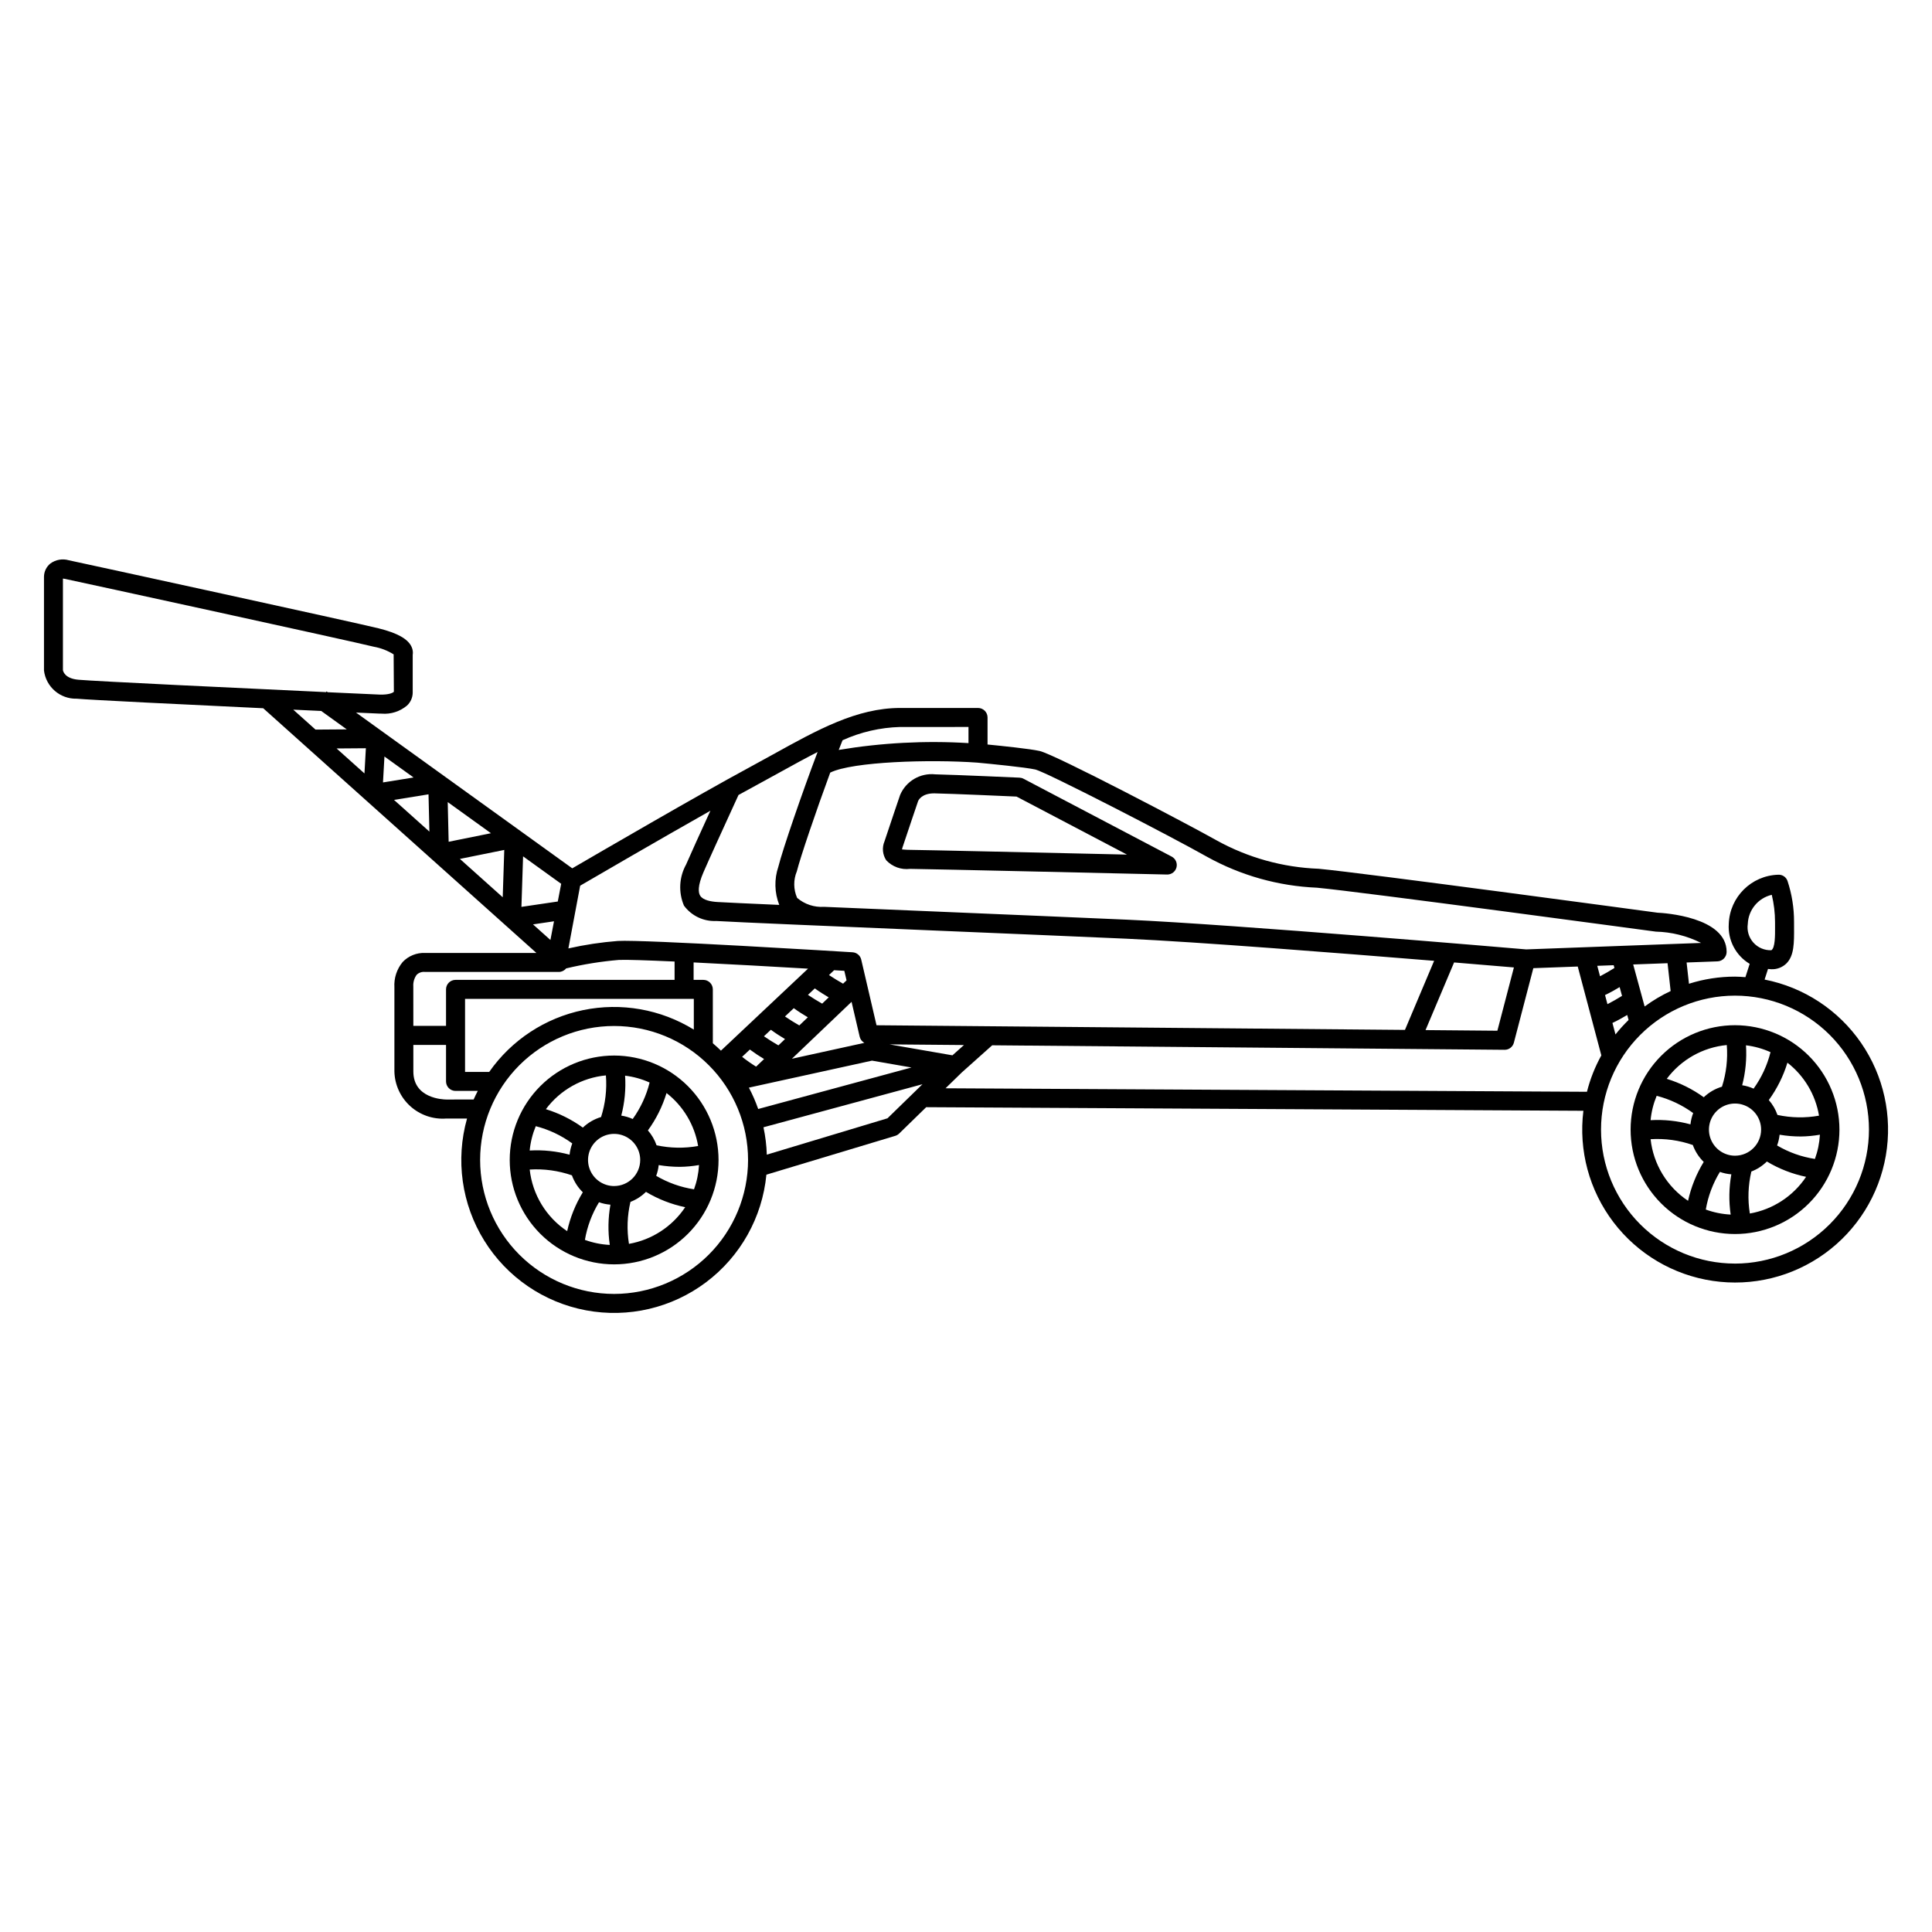 <?xml version="1.0" encoding="UTF-8"?>
<!-- Uploaded to: ICON Repo, www.iconrepo.com, Generator: ICON Repo Mixer Tools -->
<svg fill="#000000" width="800px" height="800px" version="1.1" viewBox="144 144 512 512" xmlns="http://www.w3.org/2000/svg">
 <g>
  <path d="m611.64 403.59 0.902-2.812c0.297 0.02 0.574 0.078 0.879 0.078 1.488 0.062 2.938-0.496 4-1.535 2.062-2.07 2.043-5.41 2.023-9.641l-0.004-1.344v-0.004c0.012-3.695-0.57-7.371-1.734-10.879-0.363-1.039-1.371-1.707-2.469-1.641-7.113 0.211-12.844 5.906-13.094 13.02-0.293 4.293 1.848 8.391 5.543 10.598l-1.133 3.527c-0.91-0.062-1.82-0.141-2.746-0.141-4.144-0.004-8.262 0.633-12.215 1.887l-0.625-5.633 8.18-0.301c1.355-0.051 2.426-1.164 2.426-2.519 0-9.266-16.641-10.309-18.312-10.375-3.172-0.43-77.863-10.527-89.781-11.645h0.004c-9.516-0.352-18.816-2.941-27.141-7.562-6.707-3.793-42.719-22.738-46.848-23.656-2.609-0.578-9.992-1.34-13.785-1.711v-7.164c0-0.668-0.266-1.309-0.738-1.781-0.473-0.473-1.113-0.738-1.781-0.738h-20.633c-11.469 0-21.805 5.723-33.766 12.348-2.09 1.16-4.242 2.348-6.453 3.539-12.816 6.902-40.23 22.848-46.684 26.609l-57.312-41.281c3.102 0.141 5.262 0.238 6.023 0.27 0.27 0.012 0.535 0.016 0.789 0.016v0.004c2.422 0.195 4.824-0.57 6.691-2.133 0.953-0.875 1.504-2.106 1.523-3.402v-10.004c0.121-0.738 0.016-1.496-0.305-2.176-0.961-2.094-3.738-3.648-8.734-4.894-5.805-1.453-77.734-17.121-82.074-18.035-1.691-0.5-3.519-0.176-4.934 0.875-1.039 0.855-1.645 2.121-1.668 3.465v24.871c0.531 4.352 4.285 7.582 8.668 7.469 3.625 0.328 28.348 1.535 49.43 2.531l72.398 64.848h-29.484c-2.238-0.098-4.406 0.773-5.953 2.394-1.559 1.879-2.344 4.277-2.195 6.715v22.312c0.082 3.512 1.605 6.836 4.211 9.191 2.606 2.356 6.062 3.539 9.566 3.269h5.473c-3.09 10.949-1.434 22.695 4.566 32.363 5.996 9.668 15.781 16.367 26.965 18.465 11.184 2.094 22.73-0.605 31.824-7.445 9.09-6.84 14.891-17.184 15.977-28.508l34.156-10.289c0.387-0.117 0.738-0.328 1.027-0.609l7.168-6.984 174.16 0.953v0.004c-1.305 10.5 1.555 21.098 7.961 29.52s15.852 14.008 26.32 15.555c10.469 1.551 21.129-1.055 29.699-7.262 8.574-6.207 14.379-15.52 16.172-25.949 1.797-10.43-0.559-21.148-6.562-29.863-6.004-8.715-15.176-14.738-25.559-16.777zm1.902-22.453h-0.004c0.57 2.356 0.859 4.773 0.863 7.195l0.004 1.371c0.012 2.199 0.031 5.523-0.984 6.117-1.809 0.066-3.555-0.676-4.762-2.027-1.207-1.352-1.746-3.168-1.477-4.961 0.148-3.703 2.75-6.852 6.356-7.695zm-26.805 25.5c-2.426 1.133-4.734 2.504-6.891 4.094l-3.035-11.137 9.109-0.336zm-15.098-6.848 0.199 0.738c-1.176 0.738-2.523 1.523-3.812 2.195l-0.734-2.769zm1.582 5.805 0.633 2.324c-1.207 0.75-2.578 1.543-3.863 2.199l-0.641-2.414c1.336-0.637 2.707-1.41 3.871-2.109zm-1.102 12.543-0.809-3.043c1.34-0.625 2.727-1.402 3.922-2.113l0.359 1.32h0.004c-1.238 1.203-2.398 2.484-3.473 3.832zm-153.73-70.207c3.051 0.773 35.711 17.605 45.473 23.121h-0.004c8.945 4.965 18.926 7.769 29.148 8.199 11.816 1.105 88.801 11.516 89.797 11.641h-0.004c4.176 0.098 8.277 1.121 12.012 2.996l-46.352 1.715c-3.176-0.273-77.258-6.594-105.76-7.875-12.227-0.547-31.559-1.359-50.605-2.156-10.492-0.441-20.742-0.871-29.691-1.25h-0.004c-2.602 0.172-5.168-0.676-7.152-2.367-0.988-2.238-1.02-4.781-0.078-7.043 0.918-3.672 5.086-15.965 8.848-26.16 5.879-2.93 26.531-3.543 38.945-2.648 3.398 0.312 12.801 1.242 15.43 1.828zm126.81 52.453-4.379 16.77-19.039-0.168 7.566-17.926c7.078 0.586 12.656 1.055 15.852 1.324zm-144.54-63.727v4.277c-11.492-0.699-23.027-0.094-34.387 1.805 0.352-0.906 0.688-1.762 1.012-2.562 4.801-2.18 9.988-3.375 15.258-3.519zm-55.945 15.285c2.234-1.203 4.394-2.402 6.504-3.57 3.266-1.809 6.394-3.523 9.449-5.082-4.008 10.586-9.234 25.738-10.398 30.402-1.117 3.297-1.031 6.879 0.242 10.117-8.137-0.355-14.094-0.629-16.406-0.766-1.672-0.102-3.816-0.473-4.555-1.68-0.488-0.793-0.727-2.516 0.891-6.242 1.676-3.844 4.391-9.773 8.191-18.082l1.082-2.359c1.82-1.008 3.519-1.941 5-2.738zm-12.453 6.914c-2.875 6.281-5.039 11.039-6.441 14.254-1.855 3.352-2.062 7.367-0.566 10.891 1.988 2.703 5.195 4.231 8.547 4.074 5.484 0.328 31.031 1.398 58.07 2.535 19.047 0.801 38.371 1.609 50.594 2.156 18.559 0.832 56.566 3.816 81.59 5.863l-7.731 18.309-140.04-1.234-4.051-17.398h0.004c-0.254-1.082-1.191-1.871-2.305-1.941-2.254-0.137-55.355-3.418-62.203-3-4.406 0.344-8.785 1.004-13.102 1.977l3.121-16.625c4.188-2.441 20.863-12.148 34.508-19.859zm-58.613 69.211h-6.406v-19.352h60.625v8.145c-8.762-5.402-19.254-7.25-29.336-5.168-10.078 2.082-18.98 7.941-24.883 16.375zm56.738-24.391h-2.574v-4.621c9.438 0.461 20.637 1.086 30.324 1.652l-23.078 21.727c-0.691-0.676-1.41-1.328-2.148-1.953l-0.004-14.285c0-0.668-0.266-1.309-0.738-1.781-0.473-0.473-1.113-0.738-1.781-0.738zm29.539 2.266c1.207 0.867 2.547 1.699 3.691 2.375l-1.738 1.66c-1.215-0.684-2.555-1.504-3.766-2.324zm-5.566 5.242c1.203 0.875 2.551 1.723 3.723 2.414l-2.258 2.152c-1.246-0.711-2.613-1.555-3.797-2.371zm-6.07 5.715c1.188 0.887 2.535 1.75 3.746 2.469l-1.75 1.668c-1.273-0.73-2.664-1.594-3.832-2.41zm-5.57 5.242c1.211 0.902 2.473 1.742 3.769 2.516l-2.098 2-0.039 0.008h0.004c-1.281-0.793-2.512-1.656-3.691-2.59zm26.953-12.641 2.16 9.277c0.168 0.68 0.617 1.258 1.234 1.594l-19.203 4.211zm-2.25-4.812c-1.184-0.664-2.508-1.465-3.734-2.285l1.363-1.285c0.918 0.055 1.844 0.109 2.703 0.164l0.59 2.527zm7.668 20.395 10.461 1.816-40.625 11 0.004 0.004c-0.68-1.949-1.504-3.844-2.469-5.664zm21.316-1.41-16.695-2.898 19.746 0.172zm-104.59-40.762-9.633 1.422 0.438-13.387 10.098 7.273zm-45.934-38.426 7.719 5.559-8.105 1.309zm-5.297 4.484-7.387-6.617 7.762-0.059zm16.977 5.539 0.234 9.875-9.375-8.398zm5.09 2.055 11.457 8.25-11.211 2.266zm14.984 12.68-0.41 12.543-11.348-10.164zm13.18 18.91-0.949 4.953-4.613-4.133zm-130.14-66.57v-24.254c0.18 0.016 0.355 0.039 0.527 0.078 4.336 0.914 76.113 16.543 81.895 17.992 1.852 0.332 3.625 1.016 5.219 2.016l0.062 9.895c-0.164 0.23-1.199 0.855-3.816 0.762-1.293-0.055-6.516-0.289-13.715-0.625l-0.301-0.219-0.141 0.195c-21.844-1.012-61.184-2.879-65.645-3.285-3.668-0.328-4.051-2.328-4.086-2.555zm68.445 10.828 6.777 4.879-8.281 0.062-5.902-5.285c2.613 0.121 5.09 0.238 7.406 0.344zm25.301 69.918c0.59-0.578 1.41-0.855 2.231-0.754h35.457c0.746-0.008 1.449-0.352 1.914-0.934 4.598-1.102 9.273-1.852 13.984-2.25 1.809-0.098 7.434 0.094 14.766 0.426v4.859h-58.051c-0.672 0-1.312 0.266-1.785 0.738-0.473 0.473-0.734 1.113-0.734 1.781v9.676h-8.664l-0.008-10.422c-0.078-1.113 0.234-2.219 0.891-3.121zm7.867 33.055c-0.895-0.008-8.746-0.277-8.746-7.426l-0.004-7.047h8.664v9.672c0 0.672 0.262 1.312 0.734 1.785 0.473 0.473 1.113 0.734 1.785 0.734h5.891c-0.383 0.75-0.762 1.5-1.098 2.277zm44.453 51.52c-9.414 0-18.445-3.742-25.105-10.398-6.656-6.66-10.398-15.691-10.398-25.105 0-9.418 3.742-18.445 10.398-25.105 6.66-6.656 15.691-10.398 25.105-10.398 9.418 0 18.445 3.742 25.105 10.398 6.656 6.66 10.398 15.688 10.398 25.105-0.012 9.41-3.754 18.438-10.41 25.094-6.656 6.652-15.68 10.398-25.094 10.41zm72.453-46.543-31.984 9.633c-0.074-2.438-0.367-4.867-0.883-7.254l42.137-11.41zm15.387-7.957 4.273-4.164 8.086-7.227 135.79 1.195h0.023c1.148 0.004 2.148-0.773 2.438-1.883l5.156-19.75 11.77-0.434 6.254 23.551c-1.684 3.035-2.965 6.277-3.812 9.641zm209.21 46.461v-0.004c-9.414 0.004-18.445-3.738-25.105-10.395-6.656-6.66-10.398-15.691-10.398-25.105 0-9.418 3.738-18.449 10.398-25.105 6.656-6.66 15.688-10.402 25.105-10.402 9.414 0 18.445 3.742 25.105 10.398 6.656 6.66 10.398 15.691 10.398 25.105-0.012 9.414-3.754 18.438-10.41 25.094s-15.68 10.402-25.094 10.414z"/>
  <path d="m603.8 415.69c-7.34 0-14.379 2.914-19.566 8.102-5.191 5.191-8.105 12.23-8.105 19.566 0 7.34 2.914 14.379 8.105 19.57 5.188 5.188 12.227 8.102 19.566 8.102 7.34 0 14.379-2.914 19.566-8.105 5.188-5.188 8.105-12.227 8.105-19.566-0.008-7.336-2.926-14.367-8.113-19.555s-12.223-8.105-19.559-8.113zm-0.98 39.523v-0.004c-0.629 3.523-0.691 7.125-0.176 10.668-2.25-0.113-4.473-0.562-6.59-1.336 0.605-3.531 1.871-6.918 3.738-9.973 0.977 0.344 1.996 0.562 3.027 0.641zm0.98-4.938v-0.004c-2.793 0-5.312-1.684-6.383-4.269-1.07-2.582-0.48-5.555 1.496-7.531 1.977-1.977 4.949-2.566 7.531-1.496 2.586 1.07 4.269 3.59 4.269 6.383-0.004 3.816-3.098 6.91-6.914 6.914zm-22.379-9.414v-0.004c0.215-2.219 0.758-4.394 1.613-6.453 3.484 0.895 6.769 2.445 9.676 4.57-0.371 0.965-0.609 1.969-0.719 2.992-3.441-0.934-7.012-1.309-10.57-1.109zm27.301-8.363c-0.965-0.434-1.984-0.734-3.027-0.898 0.902-3.449 1.242-7.023 1.008-10.582 2.246 0.273 4.438 0.887 6.5 1.816-0.863 3.477-2.387 6.758-4.481 9.664zm6.891 12.215c1.852 0.312 3.723 0.469 5.602 0.469 1.703-0.02 3.402-0.18 5.082-0.473-0.125 2.195-0.57 4.359-1.324 6.422-3.539-0.539-6.941-1.75-10.023-3.57 0.34-0.918 0.562-1.875 0.664-2.848zm10.445-5.051c-3.648 0.652-7.387 0.59-11.012-0.191-0.504-1.449-1.281-2.789-2.293-3.945 2.184-3.004 3.852-6.352 4.934-9.902 4.449 3.465 7.438 8.477 8.371 14.039zm-24.441-18.715c0.297 3.727-0.137 7.477-1.281 11.035-1.805 0.539-3.457 1.5-4.82 2.801-2.981-2.156-6.293-3.805-9.809-4.879 3.801-5.098 9.582-8.352 15.91-8.957zm-20.191 24.953c3.797-0.238 7.598 0.285 11.188 1.539 0.613 1.691 1.598 3.227 2.887 4.484-1.945 3.18-3.348 6.664-4.148 10.305-5.562-3.707-9.195-9.688-9.926-16.328zm26.301 19.695c-0.598-3.699-0.461-7.481 0.398-11.129 1.539-0.59 2.938-1.496 4.113-2.652 3.211 1.93 6.727 3.301 10.395 4.059-3.434 5.141-8.82 8.652-14.906 9.723z"/>
  <path d="m382.54 354.67s-2.981 8.777-4.133 12.277c-0.703 1.648-0.531 3.539 0.453 5.035 1.621 1.723 3.969 2.57 6.316 2.277 2.938 0 67.453 1.484 68.102 1.5h0.059c1.16 0 2.172-0.789 2.449-1.914 0.277-1.125-0.25-2.297-1.277-2.836l-39.27-20.637c-0.328-0.172-0.691-0.27-1.059-0.285 0 0-16.68-0.754-22.32-0.879h-0.004c-3.969-0.426-7.75 1.789-9.316 5.461zm60.121 15.805c-18.68-0.426-55.211-1.254-57.484-1.254-1.176 0-1.785-0.109-2.031-0.109l-0.098 0.012c0.027-0.203 0.074-0.402 0.141-0.594 1.145-3.484 4.113-12.211 4.113-12.211 0.082-0.215 0.906-2.07 4.242-2.07l0.207 0.004c5 0.109 18.699 0.715 21.645 0.848z"/>
  <path d="m306.75 423.73c-7.34 0-14.375 2.918-19.566 8.105-5.188 5.191-8.102 12.227-8.102 19.566 0 7.34 2.914 14.375 8.102 19.566 5.191 5.188 12.227 8.102 19.566 8.102s14.379-2.914 19.566-8.102c5.188-5.191 8.105-12.227 8.105-19.566-0.008-7.336-2.926-14.371-8.113-19.559-5.188-5.184-12.223-8.102-19.559-8.113zm22.258 23.973c-3.648 0.652-7.387 0.59-11.012-0.191-0.5-1.449-1.281-2.789-2.293-3.941 2.184-3.004 3.852-6.352 4.934-9.906 4.449 3.469 7.438 8.477 8.371 14.039zm-23.238 15.551c-0.629 3.523-0.688 7.121-0.172 10.664-2.25-0.113-4.473-0.562-6.59-1.336 0.602-3.531 1.871-6.914 3.734-9.973 0.977 0.348 1.996 0.562 3.027 0.645zm0.98-4.938c-2.797 0-5.316-1.688-6.387-4.269-1.07-2.582-0.477-5.555 1.5-7.531 1.977-1.98 4.949-2.57 7.531-1.5 2.586 1.07 4.269 3.59 4.269 6.387-0.004 3.816-3.098 6.906-6.914 6.91zm-22.379-9.418c0.215-2.219 0.758-4.391 1.613-6.449 3.484 0.895 6.769 2.445 9.672 4.57-0.363 0.961-0.605 1.961-0.715 2.984-3.441-0.934-7.012-1.305-10.57-1.105zm27.301-8.355h0.004c-0.965-0.434-1.984-0.738-3.031-0.898 0.902-3.449 1.246-7.023 1.012-10.582 2.242 0.273 4.434 0.887 6.496 1.816-0.863 3.477-2.387 6.754-4.477 9.664zm6.891 12.215h0.004c1.852 0.309 3.723 0.465 5.602 0.469 1.703-0.023 3.402-0.18 5.078-0.477-0.125 2.195-0.57 4.359-1.324 6.426-3.539-0.539-6.941-1.754-10.023-3.57 0.34-0.918 0.562-1.875 0.664-2.852zm-13.996-23.766h0.004c0.297 3.723-0.141 7.473-1.281 11.031-1.809 0.539-3.461 1.5-4.828 2.801-2.977-2.152-6.289-3.801-9.801-4.879 3.801-5.098 9.578-8.352 15.91-8.953zm-20.191 24.949c3.793-0.234 7.598 0.289 11.188 1.535 0.609 1.695 1.598 3.231 2.887 4.492-1.945 3.18-3.348 6.66-4.144 10.301-5.566-3.703-9.199-9.684-9.93-16.328zm26.305 19.695c-0.598-3.699-0.465-7.477 0.395-11.125 1.539-0.59 2.938-1.496 4.113-2.656 3.211 1.93 6.727 3.305 10.395 4.062-3.434 5.137-8.816 8.648-14.902 9.719z"/>
 </g>
</svg>